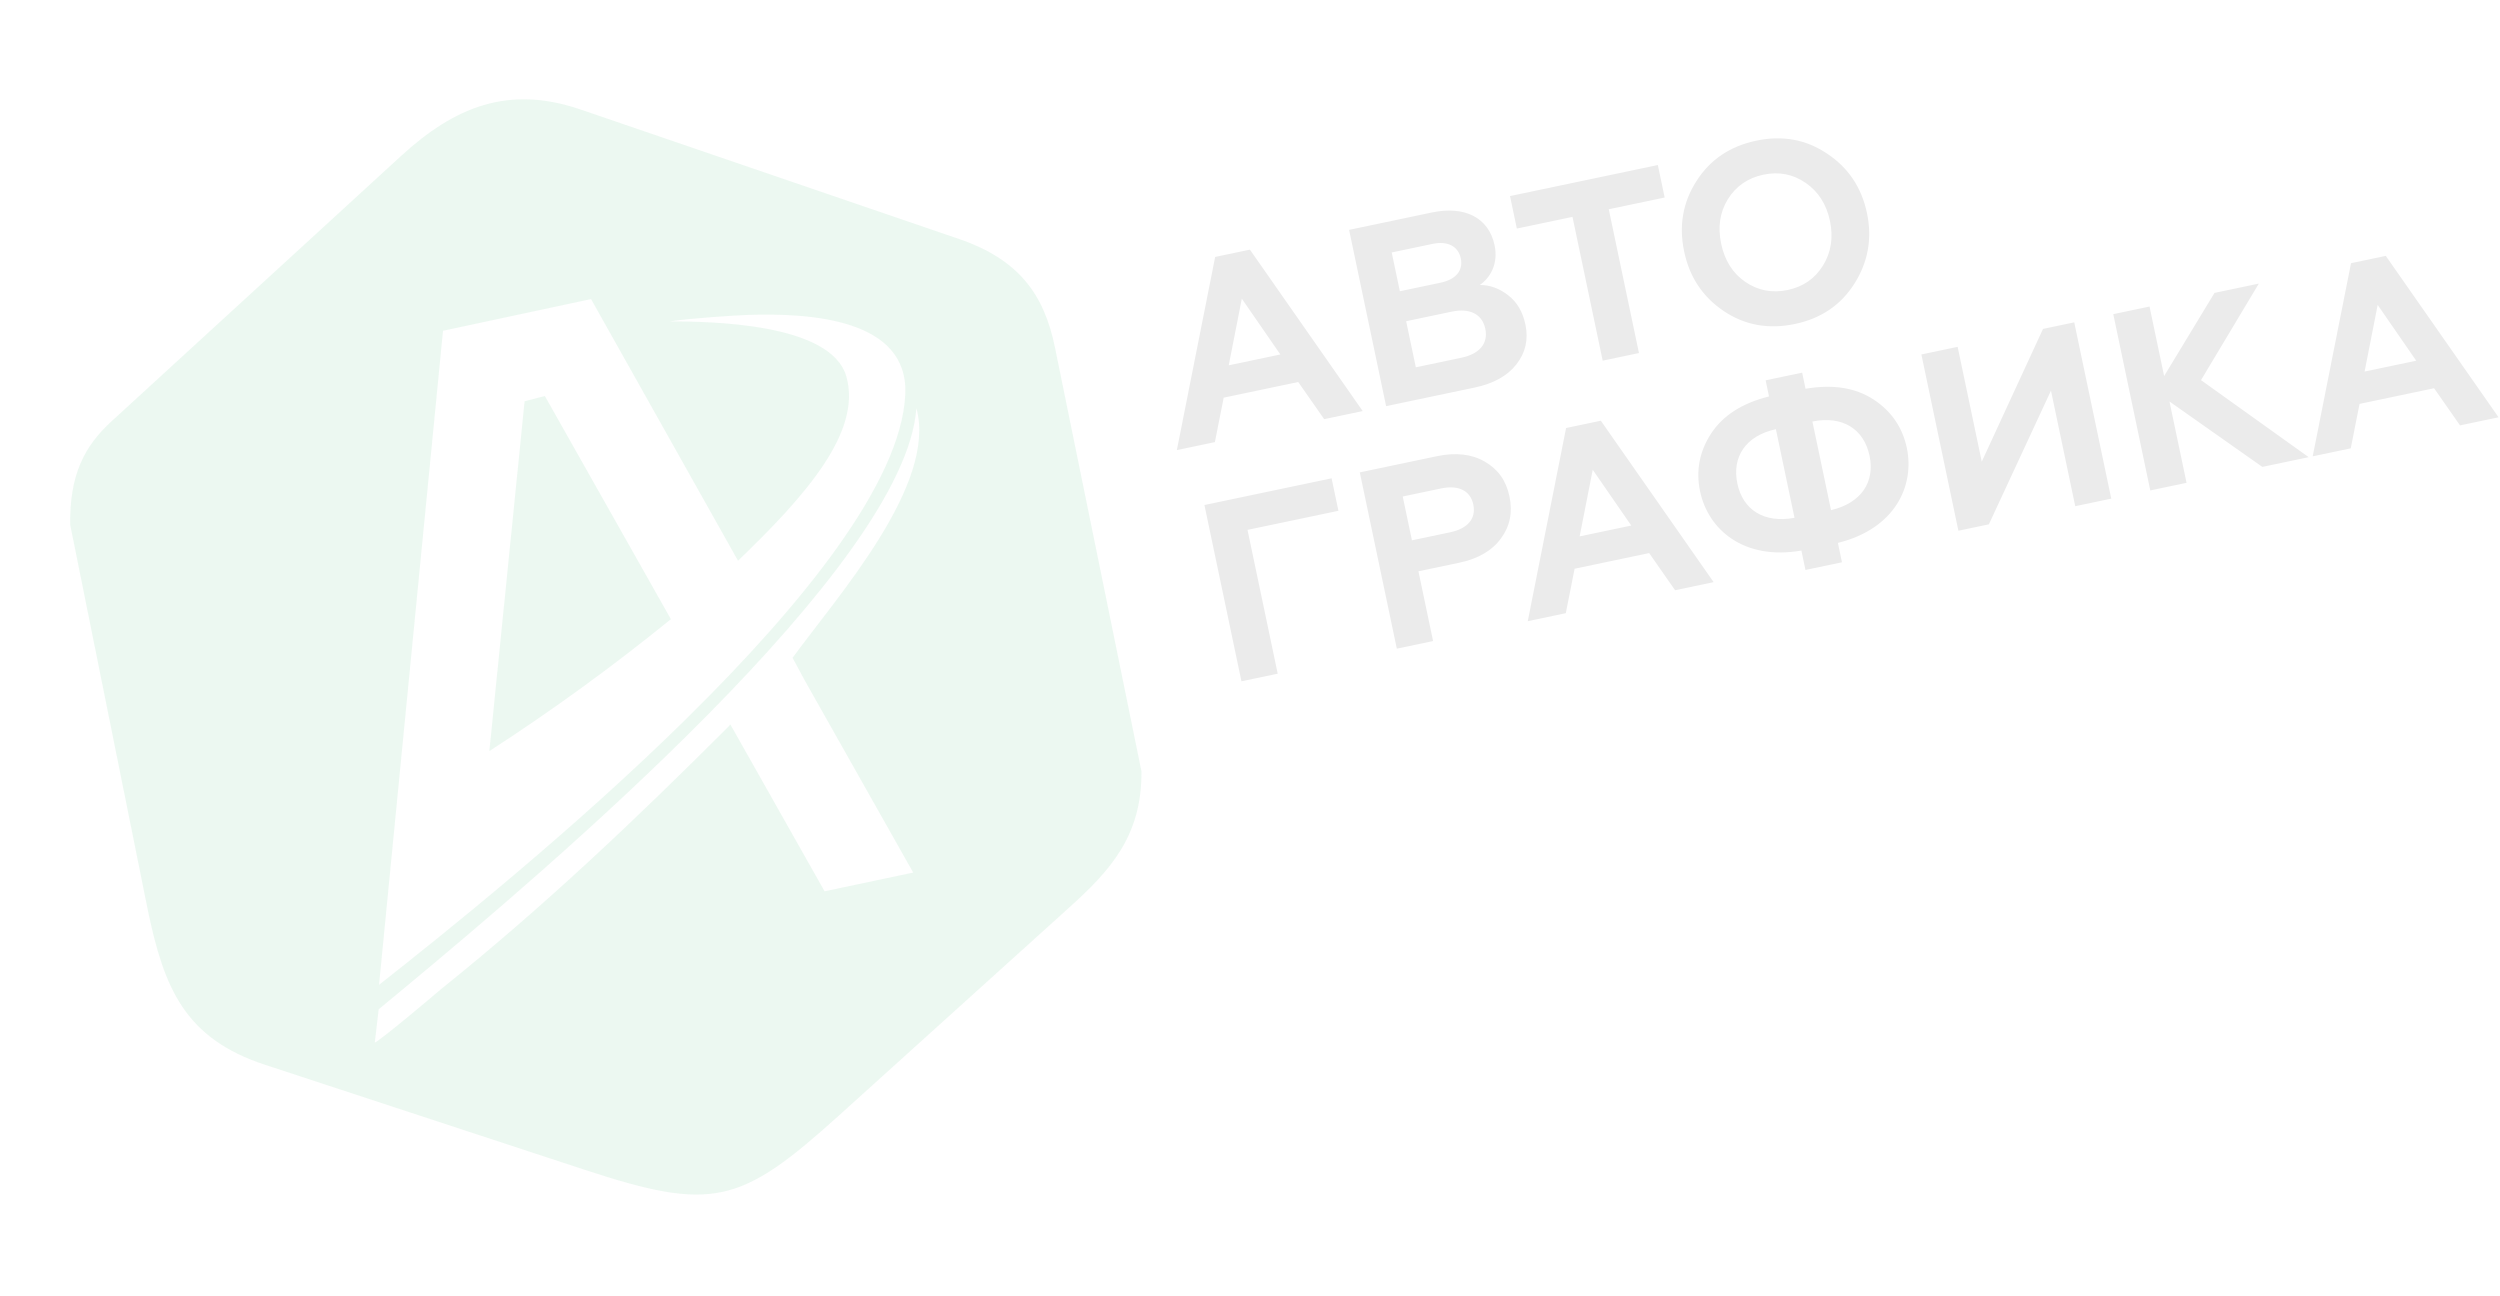 <?xml version="1.0" encoding="UTF-8"?> <svg xmlns="http://www.w3.org/2000/svg" width="816" height="423" viewBox="0 0 816 423" fill="none"> <path opacity="0.08" fill-rule="evenodd" clip-rule="evenodd" d="M130.877 50.933L36.403 137.517C27.543 145.636 22.706 154.918 22.905 171.234L48.292 297.288C53.536 322.27 60.174 338.9 86.416 347.517L190.808 381.81C232.577 395.531 241.645 393.168 273.74 364.179L348.886 296.306C361.999 284.464 372.759 273.135 372.572 251.761L344.348 113.449C340.833 96.223 332.669 84.732 313.038 78.014L189.469 35.733C165.981 27.697 148.431 34.844 130.876 50.932L130.877 50.933ZM218.981 202.103L177.842 129.266L171.231 130.964C167.397 169.03 163.563 207.095 159.727 245.161C180.153 231.934 199.909 217.592 218.98 202.103L218.981 202.103ZM122.322 340.348C125.009 338.878 140.663 325.684 144 322.818C177.522 295.908 207.321 267.619 237.944 236.983C238.099 236.827 238.319 236.344 238.427 236.536L269.143 290.918L298.07 284.806L262.682 222.116L258.696 214.715C273.495 194.423 305.969 158.096 299.103 133.245C295.533 184.768 177.717 284.538 132.066 322.423C129.251 324.759 126.429 327.099 123.6 329.447L122.325 340.349L122.322 340.348ZM123.724 321.441C165.217 288.787 292.784 186.425 295.483 128.766C296.645 103.959 264.213 102.13 244.121 102.79C240.084 102.922 225.356 103.885 218.646 104.892C231.086 104.962 271.167 105.249 276.235 122.849C281.461 140.996 262.737 161.997 240.894 183.026L192.915 97.616L144.595 107.967L123.724 321.44L123.724 321.441Z" fill="#17A74E"></path> <path opacity="0.08" d="M396.537 144.304L399.412 129.796L423.742 124.687L432.21 136.812L444.786 134.171L407.975 81.484L396.631 83.866L384.124 146.91L396.536 144.304L396.537 144.304ZM405.328 97.487L417.907 115.7L401.057 119.239L405.328 97.487ZM481.363 126.49C487.446 125.212 491.985 122.714 494.962 118.914C497.94 115.113 498.92 110.788 497.902 105.939C497.021 101.746 495.162 98.618 492.292 96.389C489.421 94.161 486.346 93.004 483.001 93.019C486.601 90.547 489.06 85.911 487.835 80.076C485.901 70.87 477.91 67.141 467.389 69.35L440.346 75.029L452.429 132.567L481.362 126.491L481.363 126.49ZM458.968 104.846L473.845 101.721C479.681 100.496 483.785 102.466 484.803 107.316C485.822 112.165 482.84 115.538 477.004 116.763L462.126 119.888L458.968 104.846ZM454.255 82.405L467.571 79.609C472.502 78.573 475.962 80.336 476.808 84.364C477.636 88.309 475.161 91.232 470.229 92.267L456.913 95.064L454.255 82.404L454.255 82.405ZM495.097 74.601L513.262 70.786L523.119 117.721L534.955 115.235L525.099 68.301L543.347 64.468L541.12 53.865L492.871 63.997L495.097 74.601ZM569.637 91.988C565.525 89.161 562.931 84.987 561.792 79.561C560.653 74.136 561.348 69.27 563.975 65.028C566.603 60.786 570.498 58.08 575.593 57.01C580.69 55.939 585.262 56.867 589.373 59.694C593.486 62.521 596.161 66.679 597.301 72.105C598.44 77.529 597.663 82.412 595.035 86.655C592.408 90.897 588.596 93.586 583.499 94.656C578.403 95.727 573.75 94.816 569.637 91.988ZM549.71 82.099C551.453 90.4 555.732 96.882 562.629 101.527C569.526 106.172 577.281 107.547 585.83 105.752C594.378 103.957 600.844 99.595 605.289 92.568C609.735 85.541 611.127 77.868 609.384 69.567C607.623 61.182 603.262 54.718 596.382 50.156C589.486 45.511 581.813 44.118 573.263 45.913C564.716 47.708 558.168 52.088 553.722 59.114C549.259 66.059 547.949 73.715 549.71 82.099ZM417.044 219.889L407.187 172.954L436.86 166.723L434.633 156.119L393.124 164.836L405.208 222.373L417.044 219.888L417.044 219.889ZM467.76 209.238L462.978 186.47L476.294 183.673C482.458 182.379 487.046 179.699 489.906 175.751C492.85 171.786 493.778 167.214 492.69 162.035C491.603 156.857 488.931 153.126 484.641 150.681C480.434 148.217 475.158 147.609 468.992 148.904L443.839 154.186L455.922 211.723L467.758 209.238L467.76 209.238ZM457.851 162.057L470.345 159.434C476.016 158.243 479.922 160.083 480.888 164.686C481.855 169.289 479.02 172.545 473.348 173.736L460.855 176.359L457.851 162.057ZM511.076 200.142L513.951 185.634L538.282 180.524L546.749 192.65L559.326 190.009L522.514 137.321L511.171 139.704L498.664 202.748L511.076 200.142L511.076 200.142ZM519.867 153.325L532.446 171.539L515.596 175.077L519.867 153.326L519.867 153.325ZM601.219 183.529L599.889 177.2C618.491 172.607 624.996 158.625 622.39 146.213C620.991 139.554 617.383 134.22 611.515 130.388C605.646 126.557 598.273 125.36 589.327 126.895L588.222 121.634L576.303 124.137L577.408 129.398C568.599 131.591 562.33 135.653 558.499 141.522C554.667 147.39 553.51 153.727 554.908 160.384C557.515 172.796 569.094 182.981 587.973 179.702L589.302 186.031L601.22 183.528L601.219 183.529ZM585.726 169.018C575.728 170.86 568.867 166.379 567.071 157.831C565.259 149.2 569.722 142.255 579.65 140.084L585.726 169.018ZM591.569 137.581C601.532 135.574 608.412 140.138 610.224 148.768C612.019 157.317 607.539 164.18 597.646 166.515L591.569 137.581ZM649.166 171.143L669.437 127.494L677.36 165.222L689.114 162.754L677.031 105.217L666.839 107.357L646.845 150.691L638.974 113.209L627.138 115.695L639.221 173.232L649.167 171.143L649.166 171.143ZM713.69 157.593L708.115 131.044L738.431 152.397L753.555 149.221L718.409 124.075L737.281 92.564L722.814 95.602L706.372 122.743L701.607 100.056L689.771 102.541L701.854 160.079L713.69 157.593ZM767.282 146.338L770.157 131.831L794.487 126.721L802.955 138.847L815.531 136.206L778.72 83.518L767.376 85.9L754.869 148.945L767.281 146.339L767.282 146.338ZM776.074 99.522L788.652 117.735L771.802 121.274L776.074 99.522Z" fill="black"></path> </svg> 